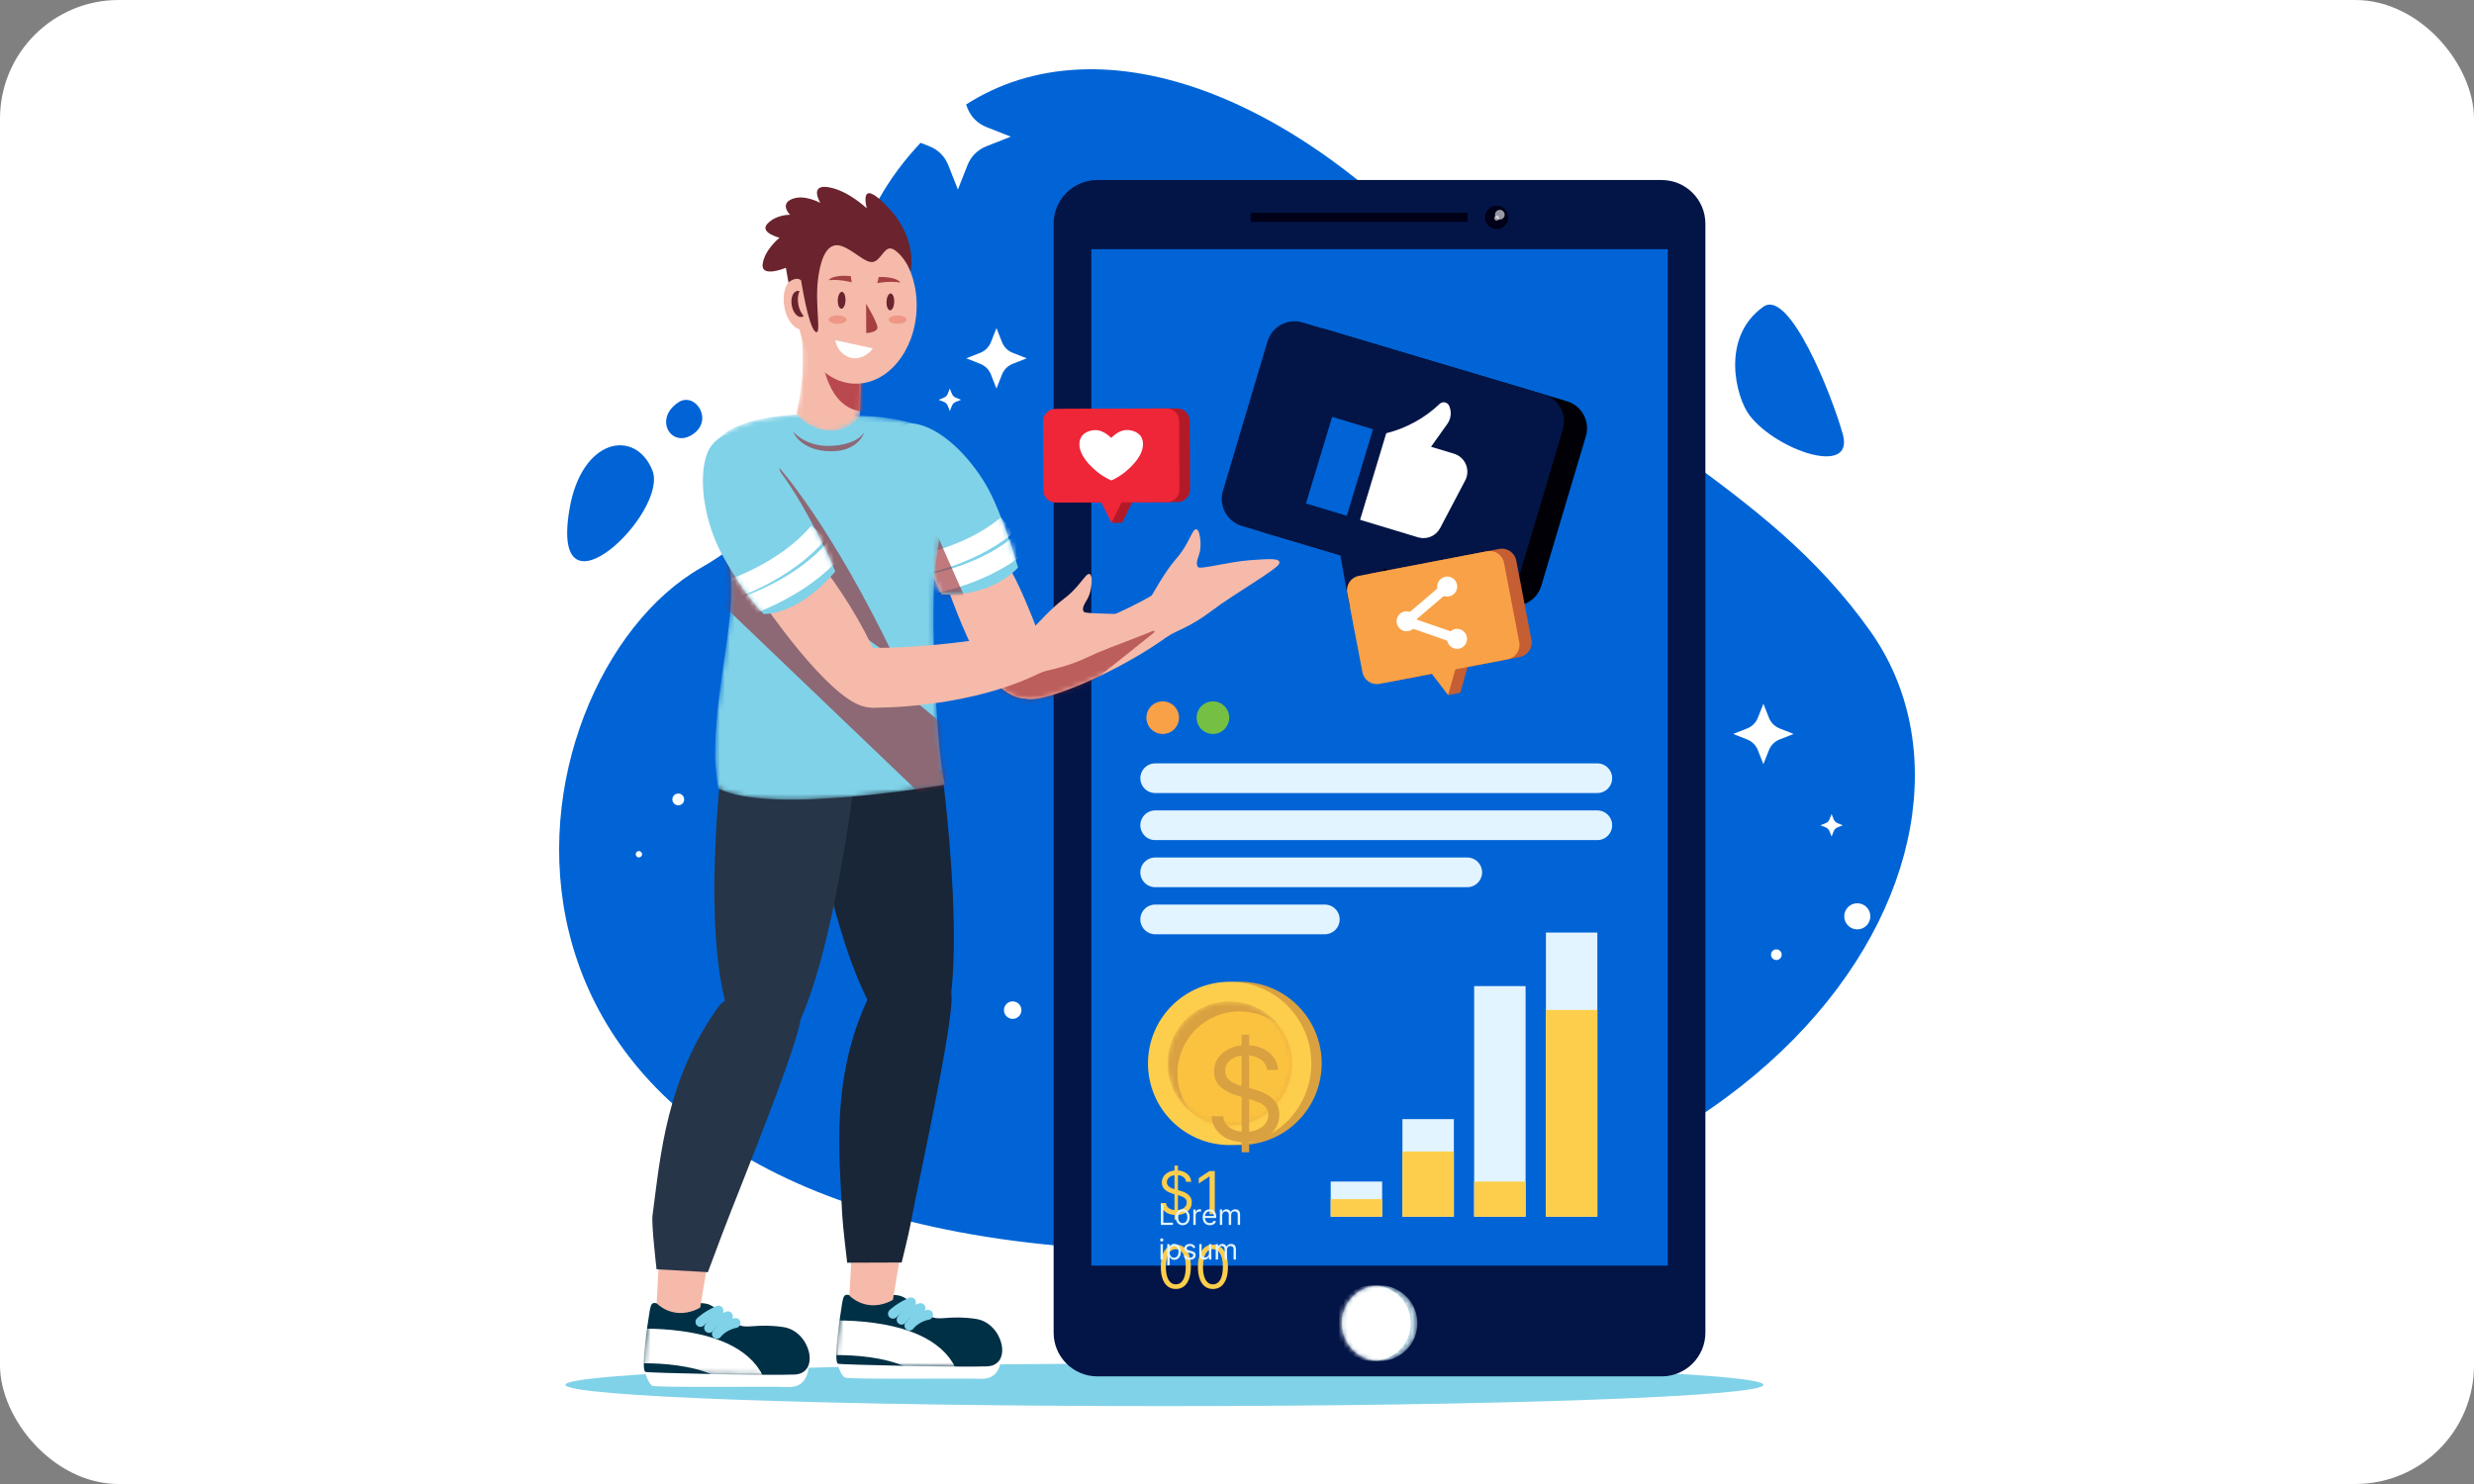 <svg xmlns="http://www.w3.org/2000/svg" width="500" height="300" viewBox="0 0 500 300" fill="none"><rect x="0" y="0" width="500" height="300" fill="#808080" stroke="none"/><rect width="500" height="300" rx="24" fill="white"></rect><path d="M187.561 27.319C212.042 3.006 253.322 12.728 289.656 50.374C325.989 88.02 356.384 97.119 378.001 127.616C409.851 172.548 357.104 261.213 220.556 252.352C84.008 243.491 102.14 137.523 141.558 114.847C180.977 92.17 157.088 57.583 187.561 27.319Z" fill="#0064D6"></path><path d="M235.33 284.254C302.187 284.254 356.386 282.328 356.386 279.952C356.386 277.577 302.187 275.651 235.33 275.651C168.472 275.651 114.273 277.577 114.273 279.952C114.273 282.328 168.472 284.254 235.33 284.254Z" fill="#80D2E8"></path><path d="M335.819 278.245H221.785C216.901 278.245 212.941 274.285 212.941 269.401V45.236C212.941 40.352 216.901 36.392 221.785 36.392H335.819C340.703 36.392 344.663 40.352 344.663 45.236V269.401C344.663 274.286 340.703 278.245 335.819 278.245Z" fill="#031547"></path><path d="M337.05 50.374H220.559V255.849H337.05V50.374Z" fill="#0064D6"></path><path d="M296.61 43.013H252.758V44.866H296.61V43.013Z" fill="#000019"></path><path d="M302.477 46.307C303.784 46.307 304.844 45.247 304.844 43.94C304.844 42.632 303.784 41.572 302.477 41.572C301.169 41.572 300.109 42.632 300.109 43.94C300.109 45.247 301.169 46.307 302.477 46.307Z" fill="#000019"></path><path opacity="0.6" d="M303.122 44.377C303.661 44.377 304.099 43.939 304.099 43.4C304.099 42.86 303.661 42.422 303.122 42.422C302.582 42.422 302.145 42.86 302.145 43.4C302.145 43.939 302.582 44.377 303.122 44.377Z" fill="white"></path><path opacity="0.6" d="M302.476 44.593C302.751 44.593 302.975 44.37 302.975 44.094C302.975 43.819 302.751 43.595 302.476 43.595C302.2 43.595 301.977 43.819 301.977 44.094C301.977 44.37 302.2 44.593 302.476 44.593Z" fill="white"></path><mask id="mask0_2332_348" style="mask-type:luminance" maskUnits="userSpaceOnUse" x="271" y="259" width="16" height="17"><path d="M278.812 275.15C283.038 275.15 286.464 271.724 286.464 267.498C286.464 263.272 283.038 259.846 278.812 259.846C274.586 259.846 271.16 263.272 271.16 267.498C271.16 271.724 274.586 275.15 278.812 275.15Z" fill="white"></path></mask><g mask="url(#mask0_2332_348)"><path d="M278.812 275.15C283.038 275.15 286.464 271.724 286.464 267.498C286.464 263.272 283.038 259.846 278.812 259.846C274.586 259.846 271.16 263.272 271.16 267.498C271.16 271.724 274.586 275.15 278.812 275.15Z" fill="#C0D9E6"></path></g><mask id="mask1_2332_348" style="mask-type:luminance" maskUnits="userSpaceOnUse" x="271" y="259" width="16" height="17"><path d="M278.812 275.15C283.038 275.15 286.464 271.724 286.464 267.498C286.464 263.272 283.038 259.846 278.812 259.846C274.586 259.846 271.16 263.272 271.16 267.498C271.16 271.724 274.586 275.15 278.812 275.15Z" fill="white"></path></mask><g mask="url(#mask1_2332_348)"><path d="M277.48 275.15C281.706 275.15 285.132 271.724 285.132 267.498C285.132 263.272 281.706 259.846 277.48 259.846C273.254 259.846 269.828 263.272 269.828 267.498C269.828 271.724 273.254 275.15 277.48 275.15Z" fill="white"></path></g><path d="M316.678 81.112L267.884 66.568C264.871 65.67 261.701 67.385 260.803 70.397L251.793 100.624C250.895 103.637 252.61 106.806 255.622 107.704L275.542 113.642L272.706 122.546L277.35 123.93L284.495 116.311L304.415 122.249C307.428 123.147 310.598 121.432 311.496 118.42L320.506 88.193C321.404 85.18 319.69 82.01 316.678 81.112Z" fill="#000006"></path><path d="M312.037 79.728L263.243 65.184C260.23 64.286 257.06 66.001 256.163 69.013L247.153 99.24C246.255 102.252 247.969 105.422 250.981 106.32L270.901 112.258L272.709 122.546L279.855 114.927L299.774 120.865C302.787 121.763 305.957 120.048 306.855 117.036L315.865 86.809C316.764 83.796 315.049 80.626 312.037 79.728Z" fill="#031547"></path><path d="M280.166 87.581L274.875 105.082L286.588 108.623C288.332 109.151 290.205 108.366 291.053 106.754L296.118 97.13C297.231 95.015 296.14 92.41 293.853 91.719L289.215 90.317L292.504 85.705C293.267 84.635 293.411 83.24 292.88 82.037C292.545 81.276 291.555 81.078 290.953 81.652C287.966 84.497 284.298 86.528 280.301 87.547L280.166 87.581Z" fill="white"></path><path d="M269.233 84.278L263.941 101.778L272.195 104.274L277.486 86.773L269.233 84.278Z" fill="#0064D6"></path><path d="M302.987 110.973L277.089 115.939C275.49 116.245 274.442 117.79 274.749 119.389L277.824 135.433C278.131 137.032 279.676 138.079 281.274 137.773L291.848 135.746L292.67 140.515L295.135 140.043L296.6 134.835L307.173 132.808C308.772 132.502 309.82 130.957 309.513 129.357L306.437 113.314C306.131 111.714 304.586 110.666 302.987 110.973Z" fill="#C55E33"></path><path d="M300.519 111.445L274.62 116.411C273.021 116.717 271.973 118.262 272.28 119.861L275.356 135.905C275.662 137.504 277.207 138.551 278.806 138.245L289.38 136.218L292.667 140.515L294.132 135.307L304.705 133.28C306.304 132.974 307.351 131.428 307.045 129.829L303.969 113.786C303.662 112.187 302.117 111.138 300.519 111.445Z" fill="#F9A146"></path><path d="M294.473 118.207C294.679 119.305 293.956 120.363 292.858 120.569C291.76 120.775 290.702 120.052 290.496 118.954C290.29 117.856 291.013 116.798 292.111 116.592C293.21 116.386 294.267 117.109 294.473 118.207Z" fill="white"></path><path d="M296.457 128.775C296.664 129.874 295.94 130.931 294.842 131.137C293.744 131.344 292.687 130.62 292.48 129.522C292.274 128.424 292.997 127.367 294.096 127.16C295.194 126.954 296.251 127.677 296.457 128.775Z" fill="white"></path><path d="M286.266 125.219C286.472 126.317 285.749 127.375 284.651 127.581C283.553 127.787 282.495 127.064 282.289 125.966C282.083 124.868 282.806 123.81 283.904 123.604C285.002 123.398 286.06 124.121 286.266 125.219Z" fill="white"></path><path d="M292.482 118.58L284.273 125.593L294.466 129.149" stroke="white" stroke-width="2" stroke-miterlimit="10"></path><path d="M233.465 157.318H322.82" stroke="#E2F4FF" stroke-width="6" stroke-miterlimit="10" stroke-linecap="round"></path><path d="M233.465 166.833H322.82" stroke="#E2F4FF" stroke-width="6" stroke-miterlimit="10" stroke-linecap="round"></path><path d="M233.465 176.349H296.533" stroke="#E2F4FF" stroke-width="6" stroke-miterlimit="10" stroke-linecap="round"></path><path d="M233.465 185.864H267.748" stroke="#E2F4FF" stroke-width="6" stroke-miterlimit="10" stroke-linecap="round"></path><path d="M238.28 145.08C238.28 143.261 236.805 141.786 234.986 141.786C233.166 141.786 231.691 143.261 231.691 145.08C231.691 146.9 233.166 148.375 234.986 148.375C236.805 148.375 238.28 146.9 238.28 145.08Z" fill="#F9A146"></path><path d="M248.425 145.08C248.425 143.261 246.95 141.786 245.13 141.786C243.311 141.786 241.836 143.261 241.836 145.08C241.836 146.9 243.311 148.375 245.13 148.375C246.95 148.375 248.425 146.9 248.425 145.08Z" fill="#75C043"></path><path d="M250.61 231.479C259.725 231.479 267.114 224.089 267.114 214.974C267.114 205.859 259.725 198.47 250.61 198.47C241.495 198.47 234.105 205.859 234.105 214.974C234.105 224.089 241.495 231.479 250.61 231.479Z" fill="#DAA141"></path><path d="M248.516 231.479C257.631 231.479 265.02 224.089 265.02 214.974C265.02 205.859 257.631 198.47 248.516 198.47C239.401 198.47 232.012 205.859 232.012 214.974C232.012 224.089 239.401 231.479 248.516 231.479Z" fill="#FDCE4C"></path><mask id="mask2_2332_348" style="mask-type:luminance" maskUnits="userSpaceOnUse" x="235" y="202" width="27" height="26"><path d="M257.502 223.772C262.354 218.819 262.271 210.869 257.317 206.018C252.363 201.166 244.414 201.248 239.562 206.202C234.711 211.156 234.793 219.106 239.747 223.957C244.701 228.809 252.65 228.726 257.502 223.772Z" fill="white"></path></mask><g mask="url(#mask2_2332_348)"><path d="M253.386 226.565C259.778 223.879 262.782 216.519 260.095 210.126C257.408 203.734 250.048 200.73 243.656 203.417C237.264 206.104 234.26 213.464 236.947 219.856C239.634 226.248 246.994 229.252 253.386 226.565Z" fill="#DAA141"></path></g><mask id="mask3_2332_348" style="mask-type:luminance" maskUnits="userSpaceOnUse" x="235" y="202" width="27" height="26"><path d="M253.374 226.565C259.766 223.879 262.77 216.519 260.083 210.126C257.397 203.734 250.037 200.73 243.644 203.417C237.252 206.104 234.248 213.464 236.935 219.856C239.622 226.248 246.982 229.252 253.374 226.565Z" fill="white"></path></mask><g mask="url(#mask3_2332_348)"><path d="M250.523 229.568C257.457 229.568 263.078 223.947 263.078 217.013C263.078 210.079 257.457 204.458 250.523 204.458C243.59 204.458 237.969 210.079 237.969 217.013C237.969 223.947 243.59 229.568 250.523 229.568Z" fill="#FBC23F"></path></g><path d="M250.937 232.939V209.165H252.46V232.939H250.937ZM256.063 216.298C255.952 215.356 255.5 214.626 254.708 214.106C253.915 213.586 252.943 213.326 251.792 213.326C250.95 213.326 250.213 213.462 249.581 213.734C248.956 214.007 248.467 214.381 248.114 214.858C247.767 215.335 247.594 215.877 247.594 216.483C247.594 216.991 247.715 217.427 247.956 217.793C248.204 218.152 248.52 218.452 248.903 218.693C249.287 218.929 249.69 219.124 250.111 219.279C250.532 219.427 250.919 219.548 251.272 219.641L253.203 220.161C253.698 220.291 254.249 220.47 254.856 220.699C255.469 220.928 256.054 221.241 256.611 221.637C257.175 222.027 257.639 222.529 258.004 223.142C258.37 223.755 258.552 224.507 258.552 225.398C258.552 226.426 258.283 227.355 257.744 228.184C257.212 229.014 256.432 229.673 255.404 230.162C254.383 230.652 253.141 230.896 251.68 230.896C250.318 230.896 249.139 230.676 248.142 230.237C247.151 229.797 246.371 229.184 245.802 228.398C245.238 227.612 244.92 226.699 244.845 225.658H247.223C247.285 226.377 247.526 226.971 247.947 227.441C248.374 227.906 248.913 228.252 249.563 228.482C250.219 228.704 250.925 228.816 251.68 228.816C252.559 228.816 253.349 228.673 254.048 228.389C254.748 228.098 255.302 227.695 255.711 227.181C256.119 226.661 256.323 226.055 256.323 225.361C256.323 224.73 256.147 224.216 255.794 223.82C255.441 223.423 254.977 223.102 254.401 222.854C253.825 222.606 253.203 222.39 252.535 222.204L250.194 221.535C248.708 221.108 247.532 220.498 246.665 219.706C245.799 218.913 245.365 217.876 245.365 216.595C245.365 215.53 245.653 214.601 246.229 213.809C246.811 213.01 247.591 212.391 248.569 211.951C249.554 211.506 250.652 211.283 251.866 211.283C253.092 211.283 254.181 211.503 255.135 211.942C256.088 212.375 256.844 212.97 257.401 213.725C257.964 214.48 258.261 215.338 258.292 216.298H256.063Z" fill="#DAA141"></path><path d="M279.332 238.858H268.938V245.961H279.332V238.858Z" fill="#E2F4FF"></path><path d="M293.828 226.236H283.434V245.96H293.828V226.236Z" fill="#E2F4FF"></path><path d="M308.324 199.347H297.93V245.961H308.324V199.347Z" fill="#E2F4FF"></path><path d="M322.828 188.521H312.434V245.961H322.828V188.521Z" fill="#E2F4FF"></path><path d="M279.332 242.409H268.938V245.961H279.332V242.409Z" fill="#FDCE4C"></path><path d="M293.828 232.784H283.434V245.96H293.828V232.784Z" fill="#FDCE4C"></path><path d="M308.324 238.858H297.93V245.961H308.324V238.858Z" fill="#FDCE4C"></path><path d="M322.828 204.167H312.434V245.961H322.828V204.167Z" fill="#FDCE4C"></path><path d="M237.364 246.546V235.637H238.063V246.546H237.364ZM239.716 238.91C239.665 238.478 239.458 238.143 239.094 237.904C238.73 237.666 238.284 237.546 237.756 237.546C237.37 237.546 237.032 237.609 236.742 237.734C236.455 237.859 236.23 238.031 236.069 238.249C235.909 238.468 235.83 238.717 235.83 238.995C235.83 239.228 235.885 239.428 235.996 239.596C236.11 239.761 236.255 239.899 236.431 240.009C236.607 240.117 236.792 240.207 236.985 240.278C237.178 240.346 237.355 240.401 237.517 240.444L238.404 240.683C238.631 240.742 238.884 240.825 239.162 240.93C239.444 241.035 239.712 241.178 239.968 241.36C240.226 241.539 240.439 241.769 240.607 242.051C240.775 242.332 240.858 242.677 240.858 243.086C240.858 243.558 240.735 243.984 240.488 244.365C240.243 244.745 239.885 245.048 239.414 245.272C238.945 245.497 238.375 245.609 237.705 245.609C237.08 245.609 236.539 245.508 236.081 245.306C235.627 245.105 235.269 244.823 235.007 244.463C234.749 244.102 234.603 243.683 234.569 243.205H235.659C235.688 243.535 235.799 243.808 235.992 244.024C236.188 244.237 236.435 244.396 236.733 244.501C237.034 244.603 237.358 244.654 237.705 244.654C238.108 244.654 238.471 244.589 238.792 244.458C239.113 244.325 239.367 244.14 239.554 243.904C239.742 243.666 239.836 243.387 239.836 243.069C239.836 242.779 239.755 242.544 239.593 242.362C239.431 242.18 239.218 242.032 238.953 241.919C238.689 241.805 238.404 241.705 238.097 241.62L237.023 241.313C236.341 241.117 235.801 240.838 235.404 240.474C235.006 240.11 234.807 239.634 234.807 239.046C234.807 238.558 234.939 238.132 235.203 237.768C235.471 237.401 235.828 237.117 236.277 236.916C236.729 236.711 237.233 236.609 237.79 236.609C238.353 236.609 238.853 236.71 239.29 236.911C239.728 237.11 240.074 237.383 240.33 237.73C240.588 238.076 240.725 238.47 240.739 238.91H239.716ZM245.511 236.728V245.455H244.454V237.836H244.403L242.272 239.251V238.177L244.454 236.728H245.511ZM237.637 260.575C236.995 260.575 236.448 260.4 235.996 260.051C235.544 259.698 235.199 259.188 234.961 258.521C234.722 257.85 234.603 257.041 234.603 256.092C234.603 255.149 234.722 254.343 234.961 253.676C235.202 253.005 235.549 252.494 236 252.142C236.455 251.786 237 251.609 237.637 251.609C238.273 251.609 238.817 251.786 239.269 252.142C239.723 252.494 240.07 253.005 240.309 253.676C240.55 254.343 240.671 255.149 240.671 256.092C240.671 257.041 240.551 257.85 240.313 258.521C240.074 259.188 239.729 259.698 239.277 260.051C238.826 260.4 238.279 260.575 237.637 260.575ZM237.637 259.637C238.273 259.637 238.767 259.33 239.12 258.717C239.472 258.103 239.648 257.228 239.648 256.092C239.648 255.336 239.567 254.693 239.405 254.161C239.246 253.63 239.016 253.225 238.715 252.947C238.417 252.669 238.057 252.529 237.637 252.529C237.006 252.529 236.513 252.84 236.158 253.463C235.803 254.082 235.625 254.958 235.625 256.092C235.625 256.847 235.705 257.49 235.864 258.018C236.023 258.546 236.252 258.948 236.55 259.224C236.851 259.499 237.213 259.637 237.637 259.637ZM245.137 260.575C244.495 260.575 243.948 260.4 243.496 260.051C243.044 259.698 242.699 259.188 242.461 258.521C242.222 257.85 242.103 257.041 242.103 256.092C242.103 255.149 242.222 254.343 242.461 253.676C242.702 253.005 243.049 252.494 243.5 252.142C243.955 251.786 244.5 251.609 245.137 251.609C245.773 251.609 246.317 251.786 246.769 252.142C247.223 252.494 247.57 253.005 247.809 253.676C248.05 254.343 248.171 255.149 248.171 256.092C248.171 257.041 248.051 257.85 247.813 258.521C247.574 259.188 247.229 259.698 246.777 260.051C246.326 260.4 245.779 260.575 245.137 260.575ZM245.137 259.637C245.773 259.637 246.267 259.33 246.62 258.717C246.972 258.103 247.148 257.228 247.148 256.092C247.148 255.336 247.067 254.693 246.905 254.161C246.746 253.63 246.516 253.225 246.215 252.947C245.917 252.669 245.557 252.529 245.137 252.529C244.506 252.529 244.013 252.84 243.658 253.463C243.303 254.082 243.125 254.958 243.125 256.092C243.125 256.847 243.205 257.49 243.364 258.018C243.523 258.546 243.752 258.948 244.05 259.224C244.351 259.499 244.713 259.637 245.137 259.637Z" fill="#FDCE4C"></path><path d="M234.613 247.622V243.465H235.116V247.176H237.048V247.622H234.613ZM239.03 247.687C238.748 247.687 238.501 247.62 238.289 247.486C238.078 247.352 237.912 247.165 237.793 246.924C237.676 246.683 237.617 246.402 237.617 246.08C237.617 245.755 237.676 245.471 237.793 245.229C237.912 244.987 238.078 244.799 238.289 244.665C238.501 244.531 238.748 244.464 239.03 244.464C239.311 244.464 239.557 244.531 239.768 244.665C239.981 244.799 240.146 244.987 240.264 245.229C240.383 245.471 240.442 245.755 240.442 246.08C240.442 246.402 240.383 246.683 240.264 246.924C240.146 247.165 239.981 247.352 239.768 247.486C239.557 247.62 239.311 247.687 239.03 247.687ZM239.03 247.257C239.243 247.257 239.419 247.202 239.557 247.092C239.695 246.983 239.797 246.839 239.864 246.66C239.93 246.481 239.963 246.288 239.963 246.08C239.963 245.871 239.93 245.677 239.864 245.497C239.797 245.317 239.695 245.172 239.557 245.061C239.419 244.95 239.243 244.894 239.03 244.894C238.816 244.894 238.64 244.95 238.502 245.061C238.364 245.172 238.262 245.317 238.195 245.497C238.129 245.677 238.096 245.871 238.096 246.08C238.096 246.288 238.129 246.481 238.195 246.66C238.262 246.839 238.364 246.983 238.502 247.092C238.64 247.202 238.816 247.257 239.03 247.257ZM241.173 247.622V244.504H241.636V244.975H241.669C241.726 244.821 241.828 244.696 241.977 244.6C242.126 244.504 242.294 244.456 242.481 244.456C242.516 244.456 242.56 244.456 242.613 244.458C242.665 244.459 242.705 244.461 242.732 244.464V244.951C242.716 244.947 242.679 244.941 242.621 244.933C242.564 244.923 242.504 244.919 242.44 244.919C242.288 244.919 242.153 244.95 242.034 245.014C241.916 245.076 241.823 245.163 241.754 245.274C241.686 245.383 241.652 245.509 241.652 245.649V247.622H241.173ZM244.512 247.687C244.212 247.687 243.953 247.621 243.735 247.488C243.518 247.354 243.351 247.168 243.234 246.928C243.117 246.687 243.059 246.407 243.059 246.088C243.059 245.768 243.117 245.487 243.234 245.243C243.351 244.998 243.515 244.808 243.725 244.671C243.936 244.533 244.182 244.464 244.464 244.464C244.626 244.464 244.786 244.491 244.945 244.545C245.103 244.599 245.247 244.687 245.377 244.809C245.507 244.929 245.61 245.089 245.688 245.288C245.765 245.487 245.803 245.732 245.803 246.023V246.226H243.4V245.812H245.316C245.316 245.636 245.281 245.479 245.211 245.341C245.142 245.203 245.043 245.094 244.914 245.014C244.787 244.934 244.637 244.894 244.464 244.894C244.273 244.894 244.108 244.942 243.968 245.036C243.83 245.13 243.724 245.251 243.65 245.402C243.575 245.552 243.538 245.713 243.538 245.885V246.161C243.538 246.396 243.579 246.596 243.66 246.76C243.742 246.922 243.857 247.046 244.003 247.131C244.149 247.215 244.319 247.257 244.512 247.257C244.638 247.257 244.752 247.239 244.853 247.204C244.956 247.168 245.045 247.113 245.119 247.042C245.194 246.969 245.251 246.878 245.292 246.77L245.755 246.9C245.706 247.057 245.624 247.195 245.509 247.314C245.394 247.431 245.252 247.523 245.083 247.59C244.914 247.655 244.723 247.687 244.512 247.687ZM246.532 247.622V244.504H246.995V244.992H247.035C247.1 244.825 247.205 244.696 247.35 244.604C247.495 244.511 247.669 244.464 247.872 244.464C248.077 244.464 248.249 244.511 248.385 244.604C248.523 244.696 248.631 244.825 248.708 244.992H248.74C248.82 244.831 248.94 244.703 249.1 244.608C249.259 244.512 249.451 244.464 249.674 244.464C249.953 244.464 250.181 244.551 250.358 244.726C250.535 244.899 250.624 245.169 250.624 245.536V247.622H250.145V245.536C250.145 245.306 250.082 245.141 249.956 245.042C249.83 244.944 249.682 244.894 249.512 244.894C249.292 244.894 249.123 244.961 249.002 245.093C248.882 245.224 248.822 245.391 248.822 245.592V247.622H248.334V245.487C248.334 245.31 248.277 245.167 248.162 245.059C248.047 244.949 247.899 244.894 247.717 244.894C247.593 244.894 247.477 244.927 247.368 244.994C247.261 245.06 247.175 245.152 247.108 245.27C247.044 245.386 247.011 245.521 247.011 245.674V247.622H246.532ZM234.548 254.622V251.504H235.027V254.622H234.548ZM234.791 250.985C234.698 250.985 234.617 250.953 234.55 250.889C234.484 250.826 234.45 250.749 234.45 250.66C234.45 250.571 234.484 250.494 234.55 250.431C234.617 250.367 234.698 250.335 234.791 250.335C234.885 250.335 234.965 250.367 235.031 250.431C235.099 250.494 235.132 250.571 235.132 250.66C235.132 250.749 235.099 250.826 235.031 250.889C234.965 250.953 234.885 250.985 234.791 250.985ZM235.904 255.791V251.504H236.367V252H236.424C236.459 251.946 236.508 251.877 236.57 251.793C236.634 251.707 236.724 251.632 236.842 251.565C236.961 251.498 237.122 251.464 237.325 251.464C237.588 251.464 237.819 251.53 238.019 251.661C238.219 251.792 238.376 251.978 238.488 252.219C238.6 252.46 238.657 252.744 238.657 253.071C238.657 253.402 238.6 253.688 238.488 253.93C238.376 254.171 238.22 254.358 238.021 254.49C237.822 254.622 237.593 254.687 237.333 254.687C237.133 254.687 236.973 254.654 236.852 254.588C236.732 254.52 236.639 254.444 236.574 254.358C236.509 254.272 236.459 254.2 236.424 254.143H236.383V255.791H235.904ZM236.375 253.063C236.375 253.299 236.41 253.507 236.479 253.686C236.548 253.865 236.648 254.005 236.781 254.107C236.914 254.207 237.076 254.257 237.268 254.257C237.468 254.257 237.636 254.204 237.77 254.099C237.905 253.992 238.006 253.848 238.074 253.668C238.143 253.487 238.178 253.285 238.178 253.063C238.178 252.844 238.144 252.647 238.076 252.471C238.01 252.293 237.909 252.153 237.774 252.05C237.64 251.946 237.471 251.894 237.268 251.894C237.073 251.894 236.91 251.944 236.777 252.042C236.644 252.14 236.544 252.276 236.477 252.452C236.409 252.627 236.375 252.831 236.375 253.063ZM241.596 252.203L241.165 252.325C241.138 252.253 241.098 252.183 241.046 252.115C240.994 252.046 240.924 251.99 240.834 251.945C240.745 251.9 240.631 251.878 240.491 251.878C240.301 251.878 240.142 251.922 240.014 252.01C239.889 252.096 239.826 252.207 239.826 252.341C239.826 252.46 239.869 252.554 239.956 252.623C240.042 252.692 240.178 252.749 240.362 252.795L240.824 252.909C241.103 252.977 241.311 253.08 241.447 253.22C241.584 253.358 241.652 253.536 241.652 253.753C241.652 253.932 241.601 254.092 241.498 254.232C241.397 254.373 241.255 254.484 241.072 254.565C240.889 254.647 240.677 254.687 240.435 254.687C240.117 254.687 239.853 254.618 239.645 254.48C239.437 254.342 239.305 254.14 239.249 253.875L239.704 253.762C239.747 253.929 239.829 254.055 239.949 254.139C240.071 254.223 240.23 254.265 240.426 254.265C240.65 254.265 240.827 254.218 240.958 254.123C241.091 254.027 241.157 253.912 241.157 253.778C241.157 253.67 241.119 253.579 241.044 253.506C240.968 253.431 240.851 253.376 240.694 253.339L240.175 253.218C239.889 253.15 239.68 253.045 239.546 252.903C239.413 252.76 239.347 252.58 239.347 252.365C239.347 252.189 239.396 252.034 239.495 251.898C239.595 251.763 239.731 251.657 239.903 251.58C240.076 251.502 240.272 251.464 240.491 251.464C240.8 251.464 241.042 251.532 241.218 251.667C241.395 251.802 241.521 251.981 241.596 252.203ZM244.338 253.348V251.504H244.817V254.622H244.338V254.094H244.306C244.233 254.253 244.119 254.387 243.965 254.498C243.811 254.608 243.616 254.663 243.38 254.663C243.185 254.663 243.012 254.62 242.861 254.535C242.709 254.448 242.59 254.318 242.503 254.145C242.417 253.971 242.374 253.751 242.374 253.486V251.504H242.853V253.453C242.853 253.68 242.916 253.862 243.043 253.997C243.172 254.132 243.336 254.2 243.535 254.2C243.654 254.2 243.775 254.17 243.898 254.109C244.022 254.048 244.127 253.954 244.21 253.829C244.296 253.703 244.338 253.542 244.338 253.348ZM245.695 254.622V251.504H246.158V251.992H246.198C246.263 251.825 246.368 251.696 246.513 251.604C246.658 251.511 246.831 251.464 247.034 251.464C247.24 251.464 247.411 251.511 247.548 251.604C247.686 251.696 247.793 251.825 247.871 251.992H247.903C247.983 251.831 248.103 251.703 248.262 251.608C248.422 251.512 248.614 251.464 248.837 251.464C249.116 251.464 249.344 251.551 249.521 251.726C249.698 251.899 249.787 252.169 249.787 252.536V254.622H249.308V252.536C249.308 252.306 249.245 252.141 249.119 252.042C248.993 251.944 248.845 251.894 248.674 251.894C248.455 251.894 248.285 251.961 248.165 252.093C248.045 252.224 247.984 252.391 247.984 252.592V254.622H247.497V252.487C247.497 252.31 247.44 252.167 247.325 252.059C247.21 251.949 247.061 251.894 246.88 251.894C246.756 251.894 246.639 251.927 246.531 251.994C246.424 252.06 246.337 252.152 246.271 252.27C246.206 252.386 246.174 252.521 246.174 252.674V254.622H245.695Z" fill="#E2F4FF"></path><path d="M130.258 277.086C130.258 277.086 130.962 279.76 131.889 280.153C132.816 280.546 156.009 280.243 159.104 280.388C162.377 280.54 163.338 278.443 163.574 275.365C163.732 273.298 130.258 277.086 130.258 277.086Z" fill="white"></path><path d="M133.076 263.525C131.885 263.3 131.601 263.169 131.265 265.247C130.9 267.5 129.47 277.022 130.452 277.344C131.084 277.552 155.371 278.101 160.606 277.872C165.84 277.642 163.792 269.099 158.344 268.283C152.895 267.467 151.016 268.731 149.232 267.795C147.448 266.86 144.674 263.995 142.888 263.584C140.677 263.074 133.076 263.525 133.076 263.525Z" fill="#003045"></path><mask id="mask4_2332_348" style="mask-type:luminance" maskUnits="userSpaceOnUse" x="130" y="263" width="34" height="15"><path d="M133.091 263.525C131.901 263.3 131.616 263.17 131.28 265.247C130.916 267.5 129.485 277.022 130.467 277.344C131.099 277.552 155.387 278.102 160.622 277.872C165.856 277.642 163.807 269.1 158.359 268.284C152.911 267.467 151.032 268.731 149.248 267.796C147.464 266.861 144.69 263.995 142.904 263.584C140.693 263.074 133.091 263.525 133.091 263.525Z" fill="white"></path></mask><g mask="url(#mask4_2332_348)"><path d="M128.648 272.133C128.648 272.133 149.775 270.992 151.757 281.826" stroke="white" stroke-width="7" stroke-miterlimit="10"></path></g><path d="M141.559 267.235C141.559 267.235 142.767 266.004 145.198 264.942" stroke="#80D2E8" stroke-width="2" stroke-miterlimit="10" stroke-linecap="round"></path><path d="M143.309 268.44C143.309 268.44 144.272 266.938 147.124 266.097" stroke="#80D2E8" stroke-width="2" stroke-miterlimit="10" stroke-linecap="round"></path><path d="M144.883 269.645C144.883 269.645 146.046 267.985 148.645 267.447" stroke="#80D2E8" stroke-width="2" stroke-miterlimit="10" stroke-linecap="round"></path><path d="M169.188 275.477C169.188 275.477 169.873 278.103 170.8 278.496C171.727 278.889 194.92 278.586 198.015 278.731C201.288 278.883 202.249 276.786 202.485 273.708C202.643 271.642 169.188 275.477 169.188 275.477Z" fill="white"></path><path d="M171.986 261.868C170.796 261.643 170.511 261.512 170.175 263.59C169.81 265.843 168.38 275.365 169.362 275.687C169.994 275.895 194.282 276.444 199.516 276.215C204.751 275.985 202.702 267.442 197.254 266.626C191.806 265.81 189.926 267.074 188.142 266.138C186.359 265.203 183.584 262.338 181.798 261.927C179.588 261.417 171.986 261.868 171.986 261.868Z" fill="#003045"></path><mask id="mask5_2332_348" style="mask-type:luminance" maskUnits="userSpaceOnUse" x="169" y="261" width="34" height="16"><path d="M171.99 261.868C170.799 261.642 170.515 261.512 170.179 263.59C169.814 265.842 168.384 275.364 169.366 275.687C169.998 275.894 194.286 276.444 199.52 276.214C204.754 275.985 202.706 267.442 197.258 266.626C191.809 265.81 189.93 267.073 188.146 266.138C186.363 265.203 183.588 262.338 181.802 261.927C179.591 261.417 171.99 261.868 171.99 261.868Z" fill="white"></path></mask><g mask="url(#mask5_2332_348)"><path d="M167.555 270.476C167.555 270.476 188.681 269.336 190.663 280.169" stroke="white" stroke-width="7" stroke-miterlimit="10"></path></g><path d="M180.469 265.578C180.469 265.578 181.677 264.348 184.108 263.286" stroke="#80D2E8" stroke-width="2" stroke-miterlimit="10" stroke-linecap="round"></path><path d="M182.219 266.783C182.219 266.783 183.182 265.281 186.034 264.441" stroke="#80D2E8" stroke-width="2" stroke-miterlimit="10" stroke-linecap="round"></path><path d="M183.801 267.989C183.801 267.989 184.964 266.329 187.563 265.79" stroke="#80D2E8" stroke-width="2" stroke-miterlimit="10" stroke-linecap="round"></path><path d="M133.202 254.212L132.715 263.49C133.253 263.992 134.295 264.817 135.828 265.213C138.661 265.943 140.989 264.643 141.51 264.334C142.088 260.861 142.667 257.387 143.245 253.914L133.202 254.212Z" fill="#F5BAAA"></path><path d="M172.156 252.65L171.668 261.928C172.207 262.43 173.248 263.255 174.781 263.651C177.614 264.381 179.942 263.081 180.463 262.772C181.041 259.299 181.62 255.825 182.198 252.352L172.156 252.65Z" fill="#F5BAAA"></path><path d="M190.912 117.171C189.204 112.374 201.183 113.329 202.704 113.358C204.225 113.387 210.168 127.902 211.879 133.938C212.599 136.474 210.506 142.615 205.536 140.948C199.956 139.075 196.009 131.479 190.912 117.171Z" fill="#F5BAAA"></path><path d="M184.471 85.595C190.103 86.207 196.041 92.445 199.324 98.109C202.607 103.773 205.746 114.736 205.746 114.736C205.746 114.736 200.866 120.657 190.327 120.168C190.327 120.168 185.305 110.419 182.988 100.76C180.671 91.101 180.722 85.188 184.471 85.595Z" fill="#80D2E8"></path><path d="M207.473 141.278C211.807 142.223 229.995 133.945 238.483 126.673C241.819 123.815 239.803 116.412 232.7 120.447C220.85 127.178 210.303 129.189 210.303 129.189C210.303 129.189 199.899 139.624 207.473 141.278Z" fill="#F5BAAA"></path><mask id="mask6_2332_348" style="mask-type:luminance" maskUnits="userSpaceOnUse" x="190" y="106" width="69" height="36"><path d="M252.577 113.251C248.618 113.53 242.551 115.157 242.157 114.667C241.419 113.747 242.385 112.581 242.577 111.035C242.83 108.992 242.227 105.755 241.142 107.462C240.488 108.491 239.688 110.737 237.607 113.08C235.526 115.423 233.058 119.943 232.883 120.185C232.82 120.272 232.766 120.357 232.708 120.444C232.706 120.446 232.703 120.446 232.7 120.448C220.85 127.179 210.303 129.19 210.303 129.19C207.848 122.412 203.9 113.382 202.7 113.359C201.18 113.33 189.2 112.376 190.909 117.172C196.005 131.48 199.952 139.076 205.532 140.949C206.165 141.162 206.751 141.246 207.29 141.229C207.353 141.244 207.407 141.265 207.473 141.279C211.411 142.139 226.787 135.381 235.931 128.684C235.994 128.661 236.053 128.634 236.101 128.597C237.319 127.663 240.435 126.876 244.868 123.491C249.301 120.106 258.214 115.059 258.546 113.912C258.877 112.765 256.536 112.973 252.577 113.251Z" fill="white"></path></mask><g mask="url(#mask6_2332_348)"><path opacity="0.6" d="M235.204 126.289L209.833 146.616L191.344 136.145L225.798 127.158L235.204 126.289Z" fill="#972229"></path></g><mask id="mask7_2332_348" style="mask-type:luminance" maskUnits="userSpaceOnUse" x="181" y="85" width="25" height="36"><path d="M184.448 85.595C190.079 86.207 196.017 92.445 199.3 98.109C202.584 103.773 205.723 114.736 205.723 114.736C205.723 114.736 200.842 120.657 190.304 120.168C190.304 120.168 185.282 110.419 182.965 100.76C180.647 91.101 180.699 85.188 184.448 85.595Z" fill="white"></path></mask><g mask="url(#mask7_2332_348)"><path d="M185.809 118.507C185.809 118.507 198.003 116.957 206.279 109.892" stroke="white" stroke-width="4" stroke-miterlimit="10"></path></g><mask id="mask8_2332_348" style="mask-type:luminance" maskUnits="userSpaceOnUse" x="181" y="85" width="25" height="36"><path d="M184.448 85.595C190.079 86.207 196.017 92.445 199.3 98.109C202.584 103.773 205.723 114.736 205.723 114.736C205.723 114.736 200.842 120.657 190.304 120.168C190.304 120.168 185.282 110.419 182.965 100.76C180.647 91.101 180.699 85.188 184.448 85.595Z" fill="white"></path></mask><g mask="url(#mask8_2332_348)"><path d="M183.102 114.728C183.102 114.728 195.295 113.178 203.572 106.113" stroke="white" stroke-width="4" stroke-miterlimit="10"></path></g><mask id="mask9_2332_348" style="mask-type:luminance" maskUnits="userSpaceOnUse" x="181" y="85" width="25" height="36"><path d="M184.448 85.595C190.079 86.207 196.017 92.445 199.3 98.109C202.584 103.773 205.723 114.736 205.723 114.736C205.723 114.736 200.842 120.657 190.304 120.168C190.304 120.168 185.282 110.419 182.965 100.76C180.647 91.101 180.699 85.188 184.448 85.595Z" fill="white"></path></mask><g mask="url(#mask9_2332_348)"><path opacity="0.6" d="M183.926 95.552C183.926 95.552 189.813 109.215 195.931 122.873L186.278 122.609L183.926 95.552Z" fill="#972229"></path></g><path d="M232.885 120.184C233.06 119.942 235.529 115.422 237.609 113.079C239.69 110.736 240.491 108.49 241.144 107.461C242.229 105.753 242.831 108.992 242.579 111.033C242.387 112.58 241.421 113.746 242.159 114.666C242.552 115.157 248.62 113.529 252.579 113.25C256.537 112.972 258.88 112.762 258.548 113.91C258.217 115.057 249.304 120.104 244.871 123.489C240.437 126.873 237.322 127.661 236.104 128.595C234.885 129.53 228.808 125.818 232.885 120.184Z" fill="#F5BAAA"></path><path d="M163.184 156.56C163.184 156.56 169.827 206.64 184.294 212.41C198.762 218.179 190.357 155.753 190.357 155.753C190.357 155.753 173.02 149.071 163.184 156.56Z" fill="#192637"></path><path d="M175.794 201.083C175.794 201.083 182.048 192.956 192.041 200.241C193.937 201.624 185.697 238.367 184.022 247.47C183.636 249.57 182.231 255.222 182.231 255.222L171.217 255.264C171.217 255.264 170.312 247.709 170.22 245.691C169.663 233.411 167.747 217.611 175.794 201.083Z" fill="#192637"></path><path d="M145.97 153.443C145.97 153.443 139.657 203.566 152.182 212.826C164.707 222.085 172.456 159.574 172.456 159.574C172.456 159.574 157.388 148.702 145.97 153.443Z" fill="#273548"></path><path d="M145.485 203.125C145.485 203.125 153.18 195.887 161.732 204.819C163.355 206.514 149.202 240.817 145.949 249.483C145.276 251.275 143.064 257.177 143.064 257.177L132.692 256.592C132.692 256.592 131.636 247.518 131.87 245.76C133.486 233.574 134.65 217.977 145.485 203.125Z" fill="#273548"></path><mask id="mask10_2332_348" style="mask-type:luminance" maskUnits="userSpaceOnUse" x="143" y="83" width="49" height="79"><path d="M160.932 83.773L173.828 84.062C173.828 84.062 189.114 84.149 190.575 90.375C192.534 98.726 189.3 109.893 188.878 116.322C188.18 126.952 189.247 151.224 190.944 158.64C190.944 158.64 155.602 164.864 145.16 159.394C145.16 159.394 144.558 155.604 144.529 153.312C144.361 139.521 148.536 126.329 147.651 116.204C146.283 100.574 132.225 85.931 160.932 83.773Z" fill="white"></path></mask><g mask="url(#mask10_2332_348)"><path d="M160.932 83.772L173.828 84.062C173.828 84.062 189.114 84.149 190.575 90.375C192.534 98.726 189.3 109.893 188.878 116.322C188.18 126.952 189.247 151.224 190.944 158.64C190.944 158.64 155.602 164.864 145.16 159.394C145.16 159.394 144.558 155.604 144.529 153.312C144.361 139.521 148.536 126.329 147.651 116.204C146.283 100.574 132.225 85.93 160.932 83.772Z" fill="#80D2E8"></path></g><mask id="mask11_2332_348" style="mask-type:luminance" maskUnits="userSpaceOnUse" x="143" y="83" width="49" height="79"><path d="M160.932 83.773L173.828 84.062C173.828 84.062 189.114 84.149 190.575 90.375C192.534 98.726 189.3 109.893 188.878 116.322C188.18 126.952 189.247 151.224 190.944 158.64C190.944 158.64 155.602 164.864 145.16 159.394C145.16 159.394 144.558 155.604 144.529 153.312C144.361 139.521 148.536 126.329 147.651 116.204C146.283 100.574 132.225 85.931 160.932 83.773Z" fill="white"></path></mask><g mask="url(#mask11_2332_348)"><path opacity="0.6" d="M160.262 87.229C160.262 87.229 162.766 90.437 168.133 90.129C173.5 89.822 174.693 87.362 174.693 87.362C174.693 87.362 173.544 91.372 167.691 91.226C161.654 91.074 160.262 87.229 160.262 87.229Z" fill="#972229"></path></g><mask id="mask12_2332_348" style="mask-type:luminance" maskUnits="userSpaceOnUse" x="143" y="83" width="49" height="79"><path d="M160.932 83.773L173.828 84.062C173.828 84.062 189.114 84.149 190.575 90.375C192.534 98.726 189.3 109.893 188.878 116.322C188.18 126.952 189.247 151.224 190.944 158.64C190.944 158.64 155.602 164.864 145.16 159.394C145.16 159.394 144.558 155.604 144.529 153.312C144.361 139.521 148.536 126.329 147.651 116.204C146.283 100.574 132.225 85.931 160.932 83.773Z" fill="white"></path></mask><g mask="url(#mask12_2332_348)"><path opacity="0.6" d="M157.445 94.525C157.445 94.525 167.816 105.902 180.889 133.179L166.209 122.687L157.445 94.525Z" fill="#972229"></path></g><mask id="mask13_2332_348" style="mask-type:luminance" maskUnits="userSpaceOnUse" x="143" y="83" width="49" height="79"><path d="M160.932 83.773L173.828 84.062C173.828 84.062 189.114 84.149 190.575 90.375C192.534 98.726 189.3 109.893 188.878 116.322C188.18 126.952 189.247 151.224 190.944 158.64C190.944 158.64 155.602 164.864 145.16 159.394C145.16 159.394 144.558 155.604 144.529 153.312C144.361 139.521 148.536 126.329 147.651 116.204C146.283 100.574 132.225 85.931 160.932 83.773Z" fill="white"></path></mask><g mask="url(#mask13_2332_348)"><path opacity="0.6" d="M146.396 109.845L193.769 149.058L193.822 162.543L186.476 160.956L142.688 119.041L146.396 109.845Z" fill="#972229"></path></g><mask id="mask14_2332_348" style="mask-type:luminance" maskUnits="userSpaceOnUse" x="160" y="64" width="15" height="24"><path d="M173.802 84.063C173.489 84.451 171.361 86.995 167.743 87.118C163.578 87.259 161.122 84.064 160.906 83.773C161.53 81.209 162.091 77.952 162.203 74.158C162.311 70.517 161.976 67.351 161.536 64.823C165.835 64.92 170.134 65.016 174.432 65.113L173.802 84.063Z" fill="white"></path></mask><g mask="url(#mask14_2332_348)"><path d="M173.802 84.063C173.489 84.451 171.883 86.959 168.265 87.081C164.1 87.222 161.122 84.063 160.906 83.773C161.53 81.209 162.091 77.952 162.203 74.158C162.311 70.517 161.976 67.351 161.536 64.823C165.835 64.92 170.134 65.016 174.432 65.113L173.802 84.063Z" fill="#F5BAAA"></path></g><mask id="mask15_2332_348" style="mask-type:luminance" maskUnits="userSpaceOnUse" x="160" y="64" width="15" height="24"><path d="M173.802 84.063C173.489 84.451 171.361 86.995 167.743 87.118C163.578 87.259 161.122 84.064 160.906 83.773C161.53 81.209 162.091 77.952 162.203 74.158C162.311 70.517 161.976 67.351 161.536 64.823C165.835 64.92 170.134 65.016 174.432 65.113L173.802 84.063Z" fill="white"></path></mask><g mask="url(#mask15_2332_348)"><path d="M166.238 72.87C166.238 72.87 167.466 84.07 175.965 83.164C184.465 82.258 177.474 73.244 177.474 73.244L166.238 72.87Z" fill="#B9484F"></path></g><path d="M185.249 62.412C184.963 71.001 179.329 77.784 172.664 77.562C165.999 77.34 160.827 70.198 161.113 61.609C161.398 53.019 167.033 46.236 173.698 46.458C180.363 46.68 185.534 53.823 185.249 62.412Z" fill="#F5BAAA"></path><path d="M170.879 60.727C170.848 61.668 170.473 62.42 170.042 62.405C169.611 62.391 169.288 61.616 169.318 60.675C169.35 59.733 169.724 58.982 170.155 58.996C170.586 59.01 170.91 59.785 170.879 60.727Z" fill="#6B242E"></path><path d="M180.727 61.054C180.695 61.995 180.321 62.747 179.89 62.733C179.459 62.719 179.135 61.943 179.166 61.002C179.198 60.061 179.572 59.309 180.003 59.323C180.434 59.338 180.758 60.113 180.727 61.054Z" fill="#6B242E"></path><path d="M168.84 68.771L176.406 70.428C176.406 70.428 175.068 72.522 172.529 72.435C171.265 72.391 169.126 71.123 168.84 68.771Z" fill="white"></path><path d="M171.927 55.803L172.146 57.06C172.146 57.06 169.668 56.404 167.473 56.644C167.473 56.644 168.137 55.469 171.927 55.803Z" fill="#A64143"></path><path d="M177.598 55.991L177.297 57.231C177.297 57.231 179.812 56.742 181.987 57.127C181.987 57.127 181.402 55.91 177.598 55.991Z" fill="#A64143"></path><path d="M164.618 60.924C165.105 63.787 164.132 66.341 162.443 66.628C160.755 66.915 158.992 64.827 158.505 61.965C158.017 59.102 158.991 56.548 160.679 56.261C162.367 55.973 164.131 58.061 164.618 60.924Z" fill="#F5BAAA"></path><path d="M161.33 61.483C161.158 60.477 161.27 59.532 161.583 58.852C161.428 58.802 161.27 58.787 161.112 58.815C160.255 58.96 159.762 60.256 160.009 61.708C160.256 63.161 161.151 64.22 162.007 64.074C162.165 64.048 162.309 63.982 162.439 63.883C161.919 63.345 161.501 62.49 161.33 61.483Z" fill="#6B242E"></path><path d="M175.043 61.392C175.043 61.392 177.304 65.127 177.331 66.184C177.358 67.242 175.066 67.338 175.066 67.338L175.043 61.392Z" fill="#A64143"></path><path d="M161.901 56.671C161.901 56.671 163.335 65.886 164.75 67.027C166.165 68.167 164.641 61.782 165.325 56.425C166.01 51.069 167.663 48.947 170.053 49.731C172.442 50.515 174.757 53.15 176.336 52.967C177.915 52.785 178.575 50.208 179.9 50.221C181.224 50.234 183.421 53.061 184.017 54.907C184.017 54.907 185.655 48.524 179.579 42.026C173.29 35.3 175.179 42.122 175.179 42.122C175.179 42.122 171.402 38.488 167.429 37.843C163.457 37.197 165.794 41.022 165.794 41.022C165.794 41.022 162.516 39.184 160.019 40.252C157.523 41.319 159.675 43.426 159.675 43.426C159.675 43.426 157.001 43.304 155.158 45.162C153.314 47.02 157.549 48.061 157.549 48.061C157.549 48.061 154.531 50.452 154.139 53.363C153.747 56.273 158.832 54.138 158.832 54.138L159.348 57.111C159.348 57.111 160.812 55.781 161.901 56.671Z" fill="#6B242E"></path><path d="M154.203 121.85C154.203 121.85 167.006 140.7 174.356 142.765C184.635 145.652 176.006 127.398 166.787 115.187C166.787 115.187 162.342 112.571 154.203 121.85Z" fill="#F5BAAA"></path><path d="M176.339 143.064C176.339 143.064 196.916 143.481 212.106 135.036C220.569 130.332 215.633 123.695 210.103 126.306C204.566 128.92 186.623 131.234 174.524 130.961C174.524 130.961 171.593 138.256 176.339 143.064Z" fill="#F5BAAA"></path><path d="M144.004 89.816C140.813 93.499 141.554 104.189 146.066 112.358C150.578 120.528 154.343 124.127 154.343 124.127C154.343 124.127 161.058 124.597 168.821 115.528C168.821 115.528 153.408 78.961 144.004 89.816Z" fill="#80D2E8"></path><path d="M208.974 126.771C209.231 126.619 212.368 123.017 214.887 121.154C217.406 119.291 218.653 117.259 219.505 116.386C220.919 114.939 220.84 118.232 220.171 120.178C219.665 121.652 218.478 122.593 219.011 123.645C219.295 124.207 225.568 123.867 229.498 124.411C233.429 124.956 235.764 125.235 235.203 126.288C234.641 127.342 224.879 130.441 219.842 132.838C214.806 135.235 211.595 135.363 210.21 136.025C208.827 136.689 203.231 130.145 208.974 126.771Z" fill="#F5BAAA"></path><mask id="mask16_2332_348" style="mask-type:luminance" maskUnits="userSpaceOnUse" x="142" y="87" width="27" height="38"><path d="M144 89.816C140.809 93.499 141.55 104.189 146.062 112.358C150.574 120.528 154.339 124.127 154.339 124.127C154.339 124.127 161.054 124.597 168.817 115.528C168.817 115.527 153.404 78.961 144 89.816Z" fill="white"></path></mask><g mask="url(#mask16_2332_348)"><path d="M150.062 122.749C150.062 122.749 161.822 119.171 168.793 110.815" stroke="white" stroke-width="4" stroke-miterlimit="10"></path></g><mask id="mask17_2332_348" style="mask-type:luminance" maskUnits="userSpaceOnUse" x="142" y="87" width="27" height="38"><path d="M144 89.816C140.809 93.499 141.55 104.189 146.062 112.358C150.574 120.528 154.339 124.127 154.339 124.127C154.339 124.127 161.054 124.597 168.817 115.528C168.817 115.527 153.404 78.961 144 89.816Z" fill="white"></path></mask><g mask="url(#mask17_2332_348)"><path d="M146.77 119.478C146.77 119.478 158.529 115.9 165.5 107.544" stroke="white" stroke-width="4" stroke-miterlimit="10"></path></g><path d="M237.922 82.558L215.448 82.645C214.06 82.651 212.94 83.78 212.945 85.168L213 99.09C213.005 100.478 214.134 101.598 215.522 101.592L224.697 101.557L224.637 105.68L226.775 105.672L228.821 101.54L237.996 101.505C239.384 101.499 240.504 100.37 240.499 98.982L240.444 85.06C240.439 83.672 239.31 82.552 237.922 82.558Z" fill="#B31A28"></path><path d="M235.785 82.566L213.311 82.654C211.923 82.659 210.803 83.788 210.809 85.176L210.863 99.098C210.869 100.486 211.998 101.607 213.385 101.601L222.56 101.565L224.638 105.681L226.684 101.549L235.859 101.513C237.246 101.508 238.367 100.379 238.361 98.991L238.307 85.069C238.302 83.681 237.172 82.561 235.785 82.566Z" fill="#EE2638"></path><path d="M230.7 88.437C230.087 87.181 228.125 86.656 226.836 87.059C225.564 87.457 224.58 88.521 224.58 88.521C224.58 88.521 224.576 88.517 224.573 88.515C224.571 88.517 224.567 88.521 224.567 88.521C224.567 88.521 223.575 87.465 222.299 87.077C221.006 86.684 219.049 87.224 218.445 88.485C217.557 90.34 218.652 92.903 221.866 95.478C223.252 96.588 224.6 97.12 224.6 97.12C224.6 97.12 224.604 97.116 224.607 97.114C224.609 97.116 224.614 97.12 224.614 97.12C224.614 97.12 225.957 96.577 227.334 95.457C230.528 92.857 231.603 90.285 230.7 88.437Z" fill="white"></path><path d="M169.284 65.458C170.284 65.458 171.094 65.078 171.094 64.609C171.094 64.139 170.284 63.759 169.284 63.759C168.283 63.759 167.473 64.139 167.473 64.609C167.473 65.078 168.283 65.458 169.284 65.458Z" fill="#EE9787"></path><path d="M181.424 65.458C182.424 65.458 183.235 65.078 183.235 64.609C183.235 64.139 182.424 63.759 181.424 63.759C180.424 63.759 179.613 64.139 179.613 64.609C179.613 65.078 180.424 65.458 181.424 65.458Z" fill="#EE9787"></path><path d="M199.318 25.669L204.281 27.626L199.318 29.583C197.593 30.263 196.229 31.628 195.549 33.352L193.592 38.315L191.634 33.352C190.954 31.628 189.589 30.263 187.866 29.583L182.902 27.626L187.866 25.669C189.59 24.989 190.954 23.624 191.634 21.9L193.592 16.936L195.549 21.9C196.229 23.624 197.594 24.989 199.318 25.669Z" fill="white"></path><path d="M204.661 71.319L207.497 72.437L204.661 73.555C203.676 73.944 202.896 74.724 202.508 75.709L201.389 78.545L200.27 75.709C199.882 74.724 199.102 73.944 198.117 73.555L195.281 72.437L198.117 71.319C199.102 70.93 199.882 70.15 200.27 69.165L201.389 66.329L202.508 69.165C202.896 70.15 203.676 70.93 204.661 71.319Z" fill="white"></path><path d="M359.657 147.256L362.494 148.375L359.657 149.493C358.672 149.882 357.892 150.662 357.504 151.647L356.385 154.483L355.267 151.647C354.878 150.662 354.098 149.882 353.113 149.493L350.277 148.375L353.113 147.256C354.098 146.868 354.878 146.088 355.267 145.103L356.385 142.266L357.504 145.103C357.893 146.088 358.672 146.868 359.657 147.256Z" fill="white"></path><path d="M193.182 80.401L194.237 80.818L193.182 81.234C192.815 81.379 192.526 81.669 192.381 82.035L191.964 83.091L191.548 82.035C191.403 81.668 191.113 81.379 190.747 81.234L189.691 80.818L190.747 80.401C191.113 80.257 191.403 79.967 191.548 79.6L191.964 78.545L192.381 79.6C192.525 79.967 192.815 80.257 193.182 80.401Z" fill="white"></path><path d="M371.388 166.417L372.443 166.833L371.388 167.25C371.021 167.394 370.732 167.685 370.587 168.051L370.171 169.106L369.754 168.051C369.61 167.684 369.32 167.394 368.953 167.25L367.898 166.833L368.953 166.417C369.32 166.273 369.61 165.982 369.754 165.616L370.171 164.561L370.587 165.616C370.732 165.982 371.022 166.273 371.388 166.417Z" fill="white"></path><path d="M115.1 102.886C117.559 88.499 128.397 86.617 131.836 95.053C135.277 103.49 110.983 126.987 115.1 102.886Z" fill="#0064D6"></path><path d="M137.129 81.32C140.471 79.139 144.335 84.879 140.012 87.802C135.688 90.726 131.982 84.68 137.129 81.32Z" fill="#0064D6"></path><path d="M353.597 83.983C350.866 80.432 347.628 68.233 356.374 62.01C361.626 58.274 370.201 79.754 372.437 87.802C374.828 96.413 359.065 91.093 353.597 83.983Z" fill="#0064D6"></path><path d="M144.552 61.28C144.552 62.649 143.442 63.759 142.073 63.759C140.704 63.759 139.594 62.649 139.594 61.28C139.594 59.911 140.704 58.801 142.073 58.801C143.442 58.801 144.552 59.911 144.552 61.28Z" fill="white"></path><path d="M125.98 34.727C127.41 34.727 128.569 33.568 128.569 32.138C128.569 30.708 127.41 29.549 125.98 29.549C124.55 29.549 123.391 30.708 123.391 32.138C123.391 33.568 124.55 34.727 125.98 34.727Z" fill="white"></path><path d="M146.351 25.948C146.351 26.875 145.6 27.626 144.674 27.626C143.747 27.626 142.996 26.875 142.996 25.948C142.996 25.022 143.747 24.271 144.674 24.271C145.6 24.271 146.351 25.022 146.351 25.948Z" fill="white"></path><path d="M138.271 161.608C138.271 162.266 137.738 162.8 137.079 162.8C136.421 162.8 135.887 162.267 135.887 161.608C135.887 160.949 136.42 160.415 137.079 160.415C137.738 160.415 138.271 160.949 138.271 161.608Z" fill="white"></path><path d="M204.669 205.97C205.644 205.97 206.435 205.179 206.435 204.203C206.435 203.228 205.644 202.437 204.669 202.437C203.693 202.437 202.902 203.228 202.902 204.203C202.902 205.179 203.693 205.97 204.669 205.97Z" fill="white"></path><path d="M352.869 234.08C352.869 234.796 352.289 235.376 351.573 235.376C350.857 235.376 350.277 234.796 350.277 234.08C350.277 233.364 350.857 232.784 351.573 232.784C352.289 232.784 352.869 233.365 352.869 234.08Z" fill="white"></path><path d="M359.007 194.076C359.604 194.076 360.087 193.592 360.087 192.995C360.087 192.398 359.604 191.914 359.007 191.914C358.41 191.914 357.926 192.398 357.926 192.995C357.926 193.592 358.41 194.076 359.007 194.076Z" fill="white"></path><path d="M375.286 246.74C375.286 248.151 374.142 249.295 372.731 249.295C371.32 249.295 370.176 248.151 370.176 246.74C370.176 245.329 371.32 244.185 372.731 244.185C374.142 244.185 375.286 245.329 375.286 246.74Z" fill="white"></path><path d="M373.098 267.817C373.098 268.624 372.444 269.278 371.637 269.278C370.83 269.278 370.176 268.624 370.176 267.817C370.176 267.01 370.83 266.356 371.637 266.356C372.444 266.356 373.098 267.011 373.098 267.817Z" fill="white"></path><path d="M378 185.239C378 186.697 376.818 187.878 375.361 187.878C373.904 187.878 372.723 186.696 372.723 185.239C372.723 183.781 373.904 182.601 375.361 182.601C376.819 182.6 378 183.781 378 185.239Z" fill="white"></path><path d="M383.138 105.681C383.759 105.681 384.261 105.178 384.261 104.558C384.261 103.938 383.759 103.435 383.138 103.435C382.518 103.435 382.016 103.938 382.016 104.558C382.016 105.178 382.518 105.681 383.138 105.681Z" fill="white"></path><path d="M353.438 31.057C353.854 31.057 354.192 30.719 354.192 30.303C354.192 29.886 353.854 29.549 353.438 29.549C353.021 29.549 352.684 29.886 352.684 30.303C352.684 30.719 353.021 31.057 353.438 31.057Z" fill="white"></path><path d="M129.125 173.333C129.48 173.333 129.769 173.045 129.769 172.689C129.769 172.333 129.48 172.045 129.125 172.045C128.769 172.045 128.48 172.333 128.48 172.689C128.48 173.045 128.769 173.333 129.125 173.333Z" fill="white"></path></svg>